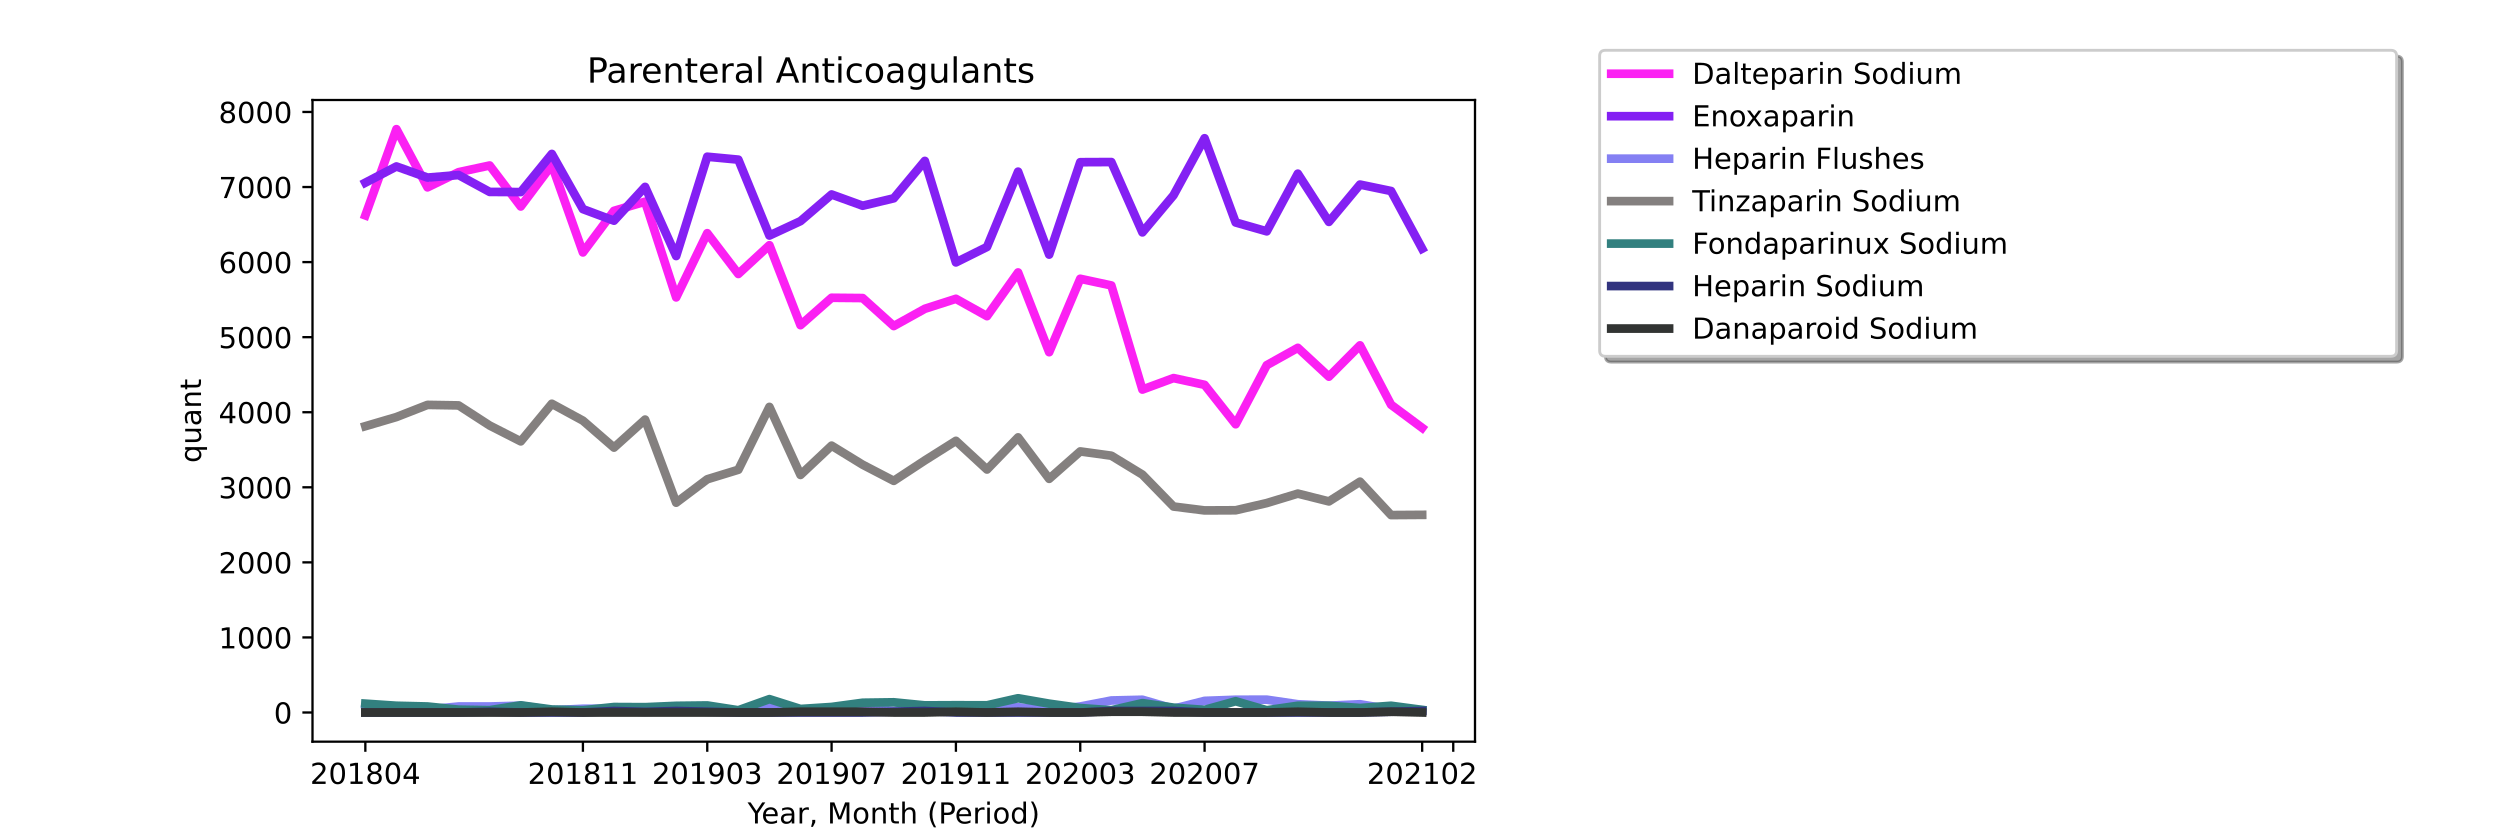 <?xml version="1.0" encoding="utf-8" standalone="no"?>
<!DOCTYPE svg PUBLIC "-//W3C//DTD SVG 1.1//EN"
  "http://www.w3.org/Graphics/SVG/1.1/DTD/svg11.dtd">
<!-- Created with matplotlib (https://matplotlib.org/) -->
<svg height="288pt" version="1.1" viewBox="0 0 864 288" width="864pt" xmlns="http://www.w3.org/2000/svg" xmlns:xlink="http://www.w3.org/1999/xlink">
 <defs>
  <style type="text/css">*{stroke-linecap:butt;stroke-linejoin:round;}</style>
 </defs>
 <g id="figure_1">
  <g id="patch_1">
   <path d="M 0 288 
L 864 288 
L 864 0 
L 0 0 
z
" style="fill:#ffffff;"/>
  </g>
  <g id="axes_1">
   <g id="patch_2">
    <path d="M 108 256.32 
L 509.76 256.32 
L 509.76 34.56 
L 108 34.56 
z
" style="fill:#ffffff;"/>
   </g>
   <g id="matplotlib.axis_1">
    <g id="xtick_1">
     <g id="line2d_1">
      <defs>
       <path d="M 0 0 
L 0 3.5 
" id="m8b6a524934" style="stroke:#000000;stroke-width:0.8;"/>
      </defs>
      <g>
       <use style="stroke:#000000;stroke-width:0.8;" x="126.262" xlink:href="#m8b6a524934" y="256.32"/>
      </g>
     </g>
     <g id="text_1">
      <!-- 201804 -->
      <g transform="translate(107.174 270.918)scale(0.1 -0.1)">
       <defs>
        <path d="M 19.188 8.297 
L 53.609 8.297 
L 53.609 0 
L 7.328 0 
L 7.328 8.297 
Q 12.938 14.109 22.625 23.891 
Q 32.328 33.688 34.812 36.531 
Q 39.547 41.844 41.422 45.531 
Q 43.312 49.219 43.312 52.781 
Q 43.312 58.594 39.234 62.25 
Q 35.156 65.922 28.609 65.922 
Q 23.969 65.922 18.812 64.312 
Q 13.672 62.703 7.812 59.422 
L 7.812 69.391 
Q 13.766 71.781 18.938 73 
Q 24.125 74.219 28.422 74.219 
Q 39.75 74.219 46.484 68.547 
Q 53.219 62.891 53.219 53.422 
Q 53.219 48.922 51.531 44.891 
Q 49.859 40.875 45.406 35.406 
Q 44.188 33.984 37.641 27.219 
Q 31.109 20.453 19.188 8.297 
z
" id="DejaVuSans-50"/>
        <path d="M 31.781 66.406 
Q 24.172 66.406 20.328 58.906 
Q 16.5 51.422 16.5 36.375 
Q 16.5 21.391 20.328 13.891 
Q 24.172 6.391 31.781 6.391 
Q 39.453 6.391 43.281 13.891 
Q 47.125 21.391 47.125 36.375 
Q 47.125 51.422 43.281 58.906 
Q 39.453 66.406 31.781 66.406 
z
M 31.781 74.219 
Q 44.047 74.219 50.516 64.516 
Q 56.984 54.828 56.984 36.375 
Q 56.984 17.969 50.516 8.266 
Q 44.047 -1.422 31.781 -1.422 
Q 19.531 -1.422 13.062 8.266 
Q 6.594 17.969 6.594 36.375 
Q 6.594 54.828 13.062 64.516 
Q 19.531 74.219 31.781 74.219 
z
" id="DejaVuSans-48"/>
        <path d="M 12.406 8.297 
L 28.516 8.297 
L 28.516 63.922 
L 10.984 60.406 
L 10.984 69.391 
L 28.422 72.906 
L 38.281 72.906 
L 38.281 8.297 
L 54.391 8.297 
L 54.391 0 
L 12.406 0 
z
" id="DejaVuSans-49"/>
        <path d="M 31.781 34.625 
Q 24.75 34.625 20.719 30.859 
Q 16.703 27.094 16.703 20.516 
Q 16.703 13.922 20.719 10.156 
Q 24.75 6.391 31.781 6.391 
Q 38.812 6.391 42.859 10.172 
Q 46.922 13.969 46.922 20.516 
Q 46.922 27.094 42.891 30.859 
Q 38.875 34.625 31.781 34.625 
z
M 21.922 38.812 
Q 15.578 40.375 12.031 44.719 
Q 8.5 49.078 8.5 55.328 
Q 8.5 64.062 14.719 69.141 
Q 20.953 74.219 31.781 74.219 
Q 42.672 74.219 48.875 69.141 
Q 55.078 64.062 55.078 55.328 
Q 55.078 49.078 51.531 44.719 
Q 48 40.375 41.703 38.812 
Q 48.828 37.156 52.797 32.312 
Q 56.781 27.484 56.781 20.516 
Q 56.781 9.906 50.312 4.234 
Q 43.844 -1.422 31.781 -1.422 
Q 19.734 -1.422 13.25 4.234 
Q 6.781 9.906 6.781 20.516 
Q 6.781 27.484 10.781 32.312 
Q 14.797 37.156 21.922 38.812 
z
M 18.312 54.391 
Q 18.312 48.734 21.844 45.562 
Q 25.391 42.391 31.781 42.391 
Q 38.141 42.391 41.719 45.562 
Q 45.312 48.734 45.312 54.391 
Q 45.312 60.062 41.719 63.234 
Q 38.141 66.406 31.781 66.406 
Q 25.391 66.406 21.844 63.234 
Q 18.312 60.062 18.312 54.391 
z
" id="DejaVuSans-56"/>
        <path d="M 37.797 64.312 
L 12.891 25.391 
L 37.797 25.391 
z
M 35.203 72.906 
L 47.609 72.906 
L 47.609 25.391 
L 58.016 25.391 
L 58.016 17.188 
L 47.609 17.188 
L 47.609 0 
L 37.797 0 
L 37.797 17.188 
L 4.891 17.188 
L 4.891 26.703 
z
" id="DejaVuSans-52"/>
       </defs>
       <use xlink:href="#DejaVuSans-50"/>
       <use x="63.623" xlink:href="#DejaVuSans-48"/>
       <use x="127.246" xlink:href="#DejaVuSans-49"/>
       <use x="190.869" xlink:href="#DejaVuSans-56"/>
       <use x="254.492" xlink:href="#DejaVuSans-48"/>
       <use x="318.115" xlink:href="#DejaVuSans-52"/>
      </g>
     </g>
    </g>
    <g id="xtick_2">
     <g id="line2d_2">
      <g>
       <use style="stroke:#000000;stroke-width:0.8;" x="201.458" xlink:href="#m8b6a524934" y="256.32"/>
      </g>
     </g>
     <g id="text_2">
      <!-- 201811 -->
      <g transform="translate(182.37 270.918)scale(0.1 -0.1)">
       <use xlink:href="#DejaVuSans-50"/>
       <use x="63.623" xlink:href="#DejaVuSans-48"/>
       <use x="127.246" xlink:href="#DejaVuSans-49"/>
       <use x="190.869" xlink:href="#DejaVuSans-56"/>
       <use x="254.492" xlink:href="#DejaVuSans-49"/>
       <use x="318.115" xlink:href="#DejaVuSans-49"/>
      </g>
     </g>
    </g>
    <g id="xtick_3">
     <g id="line2d_3">
      <g>
       <use style="stroke:#000000;stroke-width:0.8;" x="244.427" xlink:href="#m8b6a524934" y="256.32"/>
      </g>
     </g>
     <g id="text_3">
      <!-- 201903 -->
      <g transform="translate(225.339 270.918)scale(0.1 -0.1)">
       <defs>
        <path d="M 10.984 1.516 
L 10.984 10.5 
Q 14.703 8.734 18.5 7.812 
Q 22.312 6.891 25.984 6.891 
Q 35.75 6.891 40.891 13.453 
Q 46.047 20.016 46.781 33.406 
Q 43.953 29.203 39.594 26.953 
Q 35.25 24.703 29.984 24.703 
Q 19.047 24.703 12.672 31.312 
Q 6.297 37.938 6.297 49.422 
Q 6.297 60.641 12.938 67.422 
Q 19.578 74.219 30.609 74.219 
Q 43.266 74.219 49.922 64.516 
Q 56.594 54.828 56.594 36.375 
Q 56.594 19.141 48.406 8.859 
Q 40.234 -1.422 26.422 -1.422 
Q 22.703 -1.422 18.891 -0.688 
Q 15.094 0.047 10.984 1.516 
z
M 30.609 32.422 
Q 37.25 32.422 41.125 36.953 
Q 45.016 41.5 45.016 49.422 
Q 45.016 57.281 41.125 61.844 
Q 37.25 66.406 30.609 66.406 
Q 23.969 66.406 20.094 61.844 
Q 16.219 57.281 16.219 49.422 
Q 16.219 41.5 20.094 36.953 
Q 23.969 32.422 30.609 32.422 
z
" id="DejaVuSans-57"/>
        <path d="M 40.578 39.312 
Q 47.656 37.797 51.625 33 
Q 55.609 28.219 55.609 21.188 
Q 55.609 10.406 48.188 4.484 
Q 40.766 -1.422 27.094 -1.422 
Q 22.516 -1.422 17.656 -0.516 
Q 12.797 0.391 7.625 2.203 
L 7.625 11.719 
Q 11.719 9.328 16.594 8.109 
Q 21.484 6.891 26.812 6.891 
Q 36.078 6.891 40.938 10.547 
Q 45.797 14.203 45.797 21.188 
Q 45.797 27.641 41.281 31.266 
Q 36.766 34.906 28.719 34.906 
L 20.219 34.906 
L 20.219 43.016 
L 29.109 43.016 
Q 36.375 43.016 40.234 45.922 
Q 44.094 48.828 44.094 54.297 
Q 44.094 59.906 40.109 62.906 
Q 36.141 65.922 28.719 65.922 
Q 24.656 65.922 20.016 65.031 
Q 15.375 64.156 9.812 62.312 
L 9.812 71.094 
Q 15.438 72.656 20.344 73.438 
Q 25.25 74.219 29.594 74.219 
Q 40.828 74.219 47.359 69.109 
Q 53.906 64.016 53.906 55.328 
Q 53.906 49.266 50.438 45.094 
Q 46.969 40.922 40.578 39.312 
z
" id="DejaVuSans-51"/>
       </defs>
       <use xlink:href="#DejaVuSans-50"/>
       <use x="63.623" xlink:href="#DejaVuSans-48"/>
       <use x="127.246" xlink:href="#DejaVuSans-49"/>
       <use x="190.869" xlink:href="#DejaVuSans-57"/>
       <use x="254.492" xlink:href="#DejaVuSans-48"/>
       <use x="318.115" xlink:href="#DejaVuSans-51"/>
      </g>
     </g>
    </g>
    <g id="xtick_4">
     <g id="line2d_4">
      <g>
       <use style="stroke:#000000;stroke-width:0.8;" x="287.396" xlink:href="#m8b6a524934" y="256.32"/>
      </g>
     </g>
     <g id="text_4">
      <!-- 201907 -->
      <g transform="translate(268.308 270.918)scale(0.1 -0.1)">
       <defs>
        <path d="M 8.203 72.906 
L 55.078 72.906 
L 55.078 68.703 
L 28.609 0 
L 18.312 0 
L 43.219 64.594 
L 8.203 64.594 
z
" id="DejaVuSans-55"/>
       </defs>
       <use xlink:href="#DejaVuSans-50"/>
       <use x="63.623" xlink:href="#DejaVuSans-48"/>
       <use x="127.246" xlink:href="#DejaVuSans-49"/>
       <use x="190.869" xlink:href="#DejaVuSans-57"/>
       <use x="254.492" xlink:href="#DejaVuSans-48"/>
       <use x="318.115" xlink:href="#DejaVuSans-55"/>
      </g>
     </g>
    </g>
    <g id="xtick_5">
     <g id="line2d_5">
      <g>
       <use style="stroke:#000000;stroke-width:0.8;" x="330.364" xlink:href="#m8b6a524934" y="256.32"/>
      </g>
     </g>
     <g id="text_5">
      <!-- 201911 -->
      <g transform="translate(311.277 270.918)scale(0.1 -0.1)">
       <use xlink:href="#DejaVuSans-50"/>
       <use x="63.623" xlink:href="#DejaVuSans-48"/>
       <use x="127.246" xlink:href="#DejaVuSans-49"/>
       <use x="190.869" xlink:href="#DejaVuSans-57"/>
       <use x="254.492" xlink:href="#DejaVuSans-49"/>
       <use x="318.115" xlink:href="#DejaVuSans-49"/>
      </g>
     </g>
    </g>
    <g id="xtick_6">
     <g id="line2d_6">
      <g>
       <use style="stroke:#000000;stroke-width:0.8;" x="373.333" xlink:href="#m8b6a524934" y="256.32"/>
      </g>
     </g>
     <g id="text_6">
      <!-- 202003 -->
      <g transform="translate(354.246 270.918)scale(0.1 -0.1)">
       <use xlink:href="#DejaVuSans-50"/>
       <use x="63.623" xlink:href="#DejaVuSans-48"/>
       <use x="127.246" xlink:href="#DejaVuSans-50"/>
       <use x="190.869" xlink:href="#DejaVuSans-48"/>
       <use x="254.492" xlink:href="#DejaVuSans-48"/>
       <use x="318.115" xlink:href="#DejaVuSans-51"/>
      </g>
     </g>
    </g>
    <g id="xtick_7">
     <g id="line2d_7">
      <g>
       <use style="stroke:#000000;stroke-width:0.8;" x="416.302" xlink:href="#m8b6a524934" y="256.32"/>
      </g>
     </g>
     <g id="text_7">
      <!-- 202007 -->
      <g transform="translate(397.215 270.918)scale(0.1 -0.1)">
       <use xlink:href="#DejaVuSans-50"/>
       <use x="63.623" xlink:href="#DejaVuSans-48"/>
       <use x="127.246" xlink:href="#DejaVuSans-50"/>
       <use x="190.869" xlink:href="#DejaVuSans-48"/>
       <use x="254.492" xlink:href="#DejaVuSans-48"/>
       <use x="318.115" xlink:href="#DejaVuSans-55"/>
      </g>
     </g>
    </g>
    <g id="xtick_8">
     <g id="line2d_8">
      <g>
       <use style="stroke:#000000;stroke-width:0.8;" x="491.498" xlink:href="#m8b6a524934" y="256.32"/>
      </g>
     </g>
     <g id="text_8">
      <!-- 202102 -->
      <g transform="translate(472.411 270.918)scale(0.1 -0.1)">
       <use xlink:href="#DejaVuSans-50"/>
       <use x="63.623" xlink:href="#DejaVuSans-48"/>
       <use x="127.246" xlink:href="#DejaVuSans-50"/>
       <use x="190.869" xlink:href="#DejaVuSans-49"/>
       <use x="254.492" xlink:href="#DejaVuSans-48"/>
       <use x="318.115" xlink:href="#DejaVuSans-50"/>
      </g>
     </g>
    </g>
    <g id="xtick_9">
     <g id="line2d_9">
      <g>
       <use style="stroke:#000000;stroke-width:0.8;" x="502.24" xlink:href="#m8b6a524934" y="256.32"/>
      </g>
     </g>
    </g>
    <g id="text_9">
     <!-- Year, Month (Period) -->
     <g transform="translate(258.364 284.597)scale(0.1 -0.1)">
      <defs>
       <path d="M -0.203 72.906 
L 10.406 72.906 
L 30.609 42.922 
L 50.688 72.906 
L 61.281 72.906 
L 35.5 34.719 
L 35.5 0 
L 25.594 0 
L 25.594 34.719 
z
" id="DejaVuSans-89"/>
       <path d="M 56.203 29.594 
L 56.203 25.203 
L 14.891 25.203 
Q 15.484 15.922 20.484 11.062 
Q 25.484 6.203 34.422 6.203 
Q 39.594 6.203 44.453 7.469 
Q 49.312 8.734 54.109 11.281 
L 54.109 2.781 
Q 49.266 0.734 44.188 -0.344 
Q 39.109 -1.422 33.891 -1.422 
Q 20.797 -1.422 13.156 6.188 
Q 5.516 13.812 5.516 26.812 
Q 5.516 40.234 12.766 48.109 
Q 20.016 56 32.328 56 
Q 43.359 56 49.781 48.891 
Q 56.203 41.797 56.203 29.594 
z
M 47.219 32.234 
Q 47.125 39.594 43.094 43.984 
Q 39.062 48.391 32.422 48.391 
Q 24.906 48.391 20.391 44.141 
Q 15.875 39.891 15.188 32.172 
z
" id="DejaVuSans-101"/>
       <path d="M 34.281 27.484 
Q 23.391 27.484 19.188 25 
Q 14.984 22.516 14.984 16.5 
Q 14.984 11.719 18.141 8.906 
Q 21.297 6.109 26.703 6.109 
Q 34.188 6.109 38.703 11.406 
Q 43.219 16.703 43.219 25.484 
L 43.219 27.484 
z
M 52.203 31.203 
L 52.203 0 
L 43.219 0 
L 43.219 8.297 
Q 40.141 3.328 35.547 0.953 
Q 30.953 -1.422 24.312 -1.422 
Q 15.922 -1.422 10.953 3.297 
Q 6 8.016 6 15.922 
Q 6 25.141 12.172 29.828 
Q 18.359 34.516 30.609 34.516 
L 43.219 34.516 
L 43.219 35.406 
Q 43.219 41.609 39.141 45 
Q 35.062 48.391 27.688 48.391 
Q 23 48.391 18.547 47.266 
Q 14.109 46.141 10.016 43.891 
L 10.016 52.203 
Q 14.938 54.109 19.578 55.047 
Q 24.219 56 28.609 56 
Q 40.484 56 46.344 49.844 
Q 52.203 43.703 52.203 31.203 
z
" id="DejaVuSans-97"/>
       <path d="M 41.109 46.297 
Q 39.594 47.172 37.812 47.578 
Q 36.031 48 33.891 48 
Q 26.266 48 22.188 43.047 
Q 18.109 38.094 18.109 28.812 
L 18.109 0 
L 9.078 0 
L 9.078 54.688 
L 18.109 54.688 
L 18.109 46.188 
Q 20.953 51.172 25.484 53.578 
Q 30.031 56 36.531 56 
Q 37.453 56 38.578 55.875 
Q 39.703 55.766 41.062 55.516 
z
" id="DejaVuSans-114"/>
       <path d="M 11.719 12.406 
L 22.016 12.406 
L 22.016 4 
L 14.016 -11.625 
L 7.719 -11.625 
L 11.719 4 
z
" id="DejaVuSans-44"/>
       <path id="DejaVuSans-32"/>
       <path d="M 9.812 72.906 
L 24.516 72.906 
L 43.109 23.297 
L 61.812 72.906 
L 76.516 72.906 
L 76.516 0 
L 66.891 0 
L 66.891 64.016 
L 48.094 14.016 
L 38.188 14.016 
L 19.391 64.016 
L 19.391 0 
L 9.812 0 
z
" id="DejaVuSans-77"/>
       <path d="M 30.609 48.391 
Q 23.391 48.391 19.188 42.75 
Q 14.984 37.109 14.984 27.297 
Q 14.984 17.484 19.156 11.844 
Q 23.344 6.203 30.609 6.203 
Q 37.797 6.203 41.984 11.859 
Q 46.188 17.531 46.188 27.297 
Q 46.188 37.016 41.984 42.703 
Q 37.797 48.391 30.609 48.391 
z
M 30.609 56 
Q 42.328 56 49.016 48.375 
Q 55.719 40.766 55.719 27.297 
Q 55.719 13.875 49.016 6.219 
Q 42.328 -1.422 30.609 -1.422 
Q 18.844 -1.422 12.172 6.219 
Q 5.516 13.875 5.516 27.297 
Q 5.516 40.766 12.172 48.375 
Q 18.844 56 30.609 56 
z
" id="DejaVuSans-111"/>
       <path d="M 54.891 33.016 
L 54.891 0 
L 45.906 0 
L 45.906 32.719 
Q 45.906 40.484 42.875 44.328 
Q 39.844 48.188 33.797 48.188 
Q 26.516 48.188 22.312 43.547 
Q 18.109 38.922 18.109 30.906 
L 18.109 0 
L 9.078 0 
L 9.078 54.688 
L 18.109 54.688 
L 18.109 46.188 
Q 21.344 51.125 25.703 53.562 
Q 30.078 56 35.797 56 
Q 45.219 56 50.047 50.172 
Q 54.891 44.344 54.891 33.016 
z
" id="DejaVuSans-110"/>
       <path d="M 18.312 70.219 
L 18.312 54.688 
L 36.812 54.688 
L 36.812 47.703 
L 18.312 47.703 
L 18.312 18.016 
Q 18.312 11.328 20.141 9.422 
Q 21.969 7.516 27.594 7.516 
L 36.812 7.516 
L 36.812 0 
L 27.594 0 
Q 17.188 0 13.234 3.875 
Q 9.281 7.766 9.281 18.016 
L 9.281 47.703 
L 2.688 47.703 
L 2.688 54.688 
L 9.281 54.688 
L 9.281 70.219 
z
" id="DejaVuSans-116"/>
       <path d="M 54.891 33.016 
L 54.891 0 
L 45.906 0 
L 45.906 32.719 
Q 45.906 40.484 42.875 44.328 
Q 39.844 48.188 33.797 48.188 
Q 26.516 48.188 22.312 43.547 
Q 18.109 38.922 18.109 30.906 
L 18.109 0 
L 9.078 0 
L 9.078 75.984 
L 18.109 75.984 
L 18.109 46.188 
Q 21.344 51.125 25.703 53.562 
Q 30.078 56 35.797 56 
Q 45.219 56 50.047 50.172 
Q 54.891 44.344 54.891 33.016 
z
" id="DejaVuSans-104"/>
       <path d="M 31 75.875 
Q 24.469 64.656 21.281 53.656 
Q 18.109 42.672 18.109 31.391 
Q 18.109 20.125 21.312 9.062 
Q 24.516 -2 31 -13.188 
L 23.188 -13.188 
Q 15.875 -1.703 12.234 9.375 
Q 8.594 20.453 8.594 31.391 
Q 8.594 42.281 12.203 53.312 
Q 15.828 64.359 23.188 75.875 
z
" id="DejaVuSans-40"/>
       <path d="M 19.672 64.797 
L 19.672 37.406 
L 32.078 37.406 
Q 38.969 37.406 42.719 40.969 
Q 46.484 44.531 46.484 51.125 
Q 46.484 57.672 42.719 61.234 
Q 38.969 64.797 32.078 64.797 
z
M 9.812 72.906 
L 32.078 72.906 
Q 44.344 72.906 50.609 67.359 
Q 56.891 61.812 56.891 51.125 
Q 56.891 40.328 50.609 34.812 
Q 44.344 29.297 32.078 29.297 
L 19.672 29.297 
L 19.672 0 
L 9.812 0 
z
" id="DejaVuSans-80"/>
       <path d="M 9.422 54.688 
L 18.406 54.688 
L 18.406 0 
L 9.422 0 
z
M 9.422 75.984 
L 18.406 75.984 
L 18.406 64.594 
L 9.422 64.594 
z
" id="DejaVuSans-105"/>
       <path d="M 45.406 46.391 
L 45.406 75.984 
L 54.391 75.984 
L 54.391 0 
L 45.406 0 
L 45.406 8.203 
Q 42.578 3.328 38.25 0.953 
Q 33.938 -1.422 27.875 -1.422 
Q 17.969 -1.422 11.734 6.484 
Q 5.516 14.406 5.516 27.297 
Q 5.516 40.188 11.734 48.094 
Q 17.969 56 27.875 56 
Q 33.938 56 38.25 53.625 
Q 42.578 51.266 45.406 46.391 
z
M 14.797 27.297 
Q 14.797 17.391 18.875 11.75 
Q 22.953 6.109 30.078 6.109 
Q 37.203 6.109 41.297 11.75 
Q 45.406 17.391 45.406 27.297 
Q 45.406 37.203 41.297 42.844 
Q 37.203 48.484 30.078 48.484 
Q 22.953 48.484 18.875 42.844 
Q 14.797 37.203 14.797 27.297 
z
" id="DejaVuSans-100"/>
       <path d="M 8.016 75.875 
L 15.828 75.875 
Q 23.141 64.359 26.781 53.312 
Q 30.422 42.281 30.422 31.391 
Q 30.422 20.453 26.781 9.375 
Q 23.141 -1.703 15.828 -13.188 
L 8.016 -13.188 
Q 14.5 -2 17.703 9.062 
Q 20.906 20.125 20.906 31.391 
Q 20.906 42.672 17.703 53.656 
Q 14.5 64.656 8.016 75.875 
z
" id="DejaVuSans-41"/>
      </defs>
      <use xlink:href="#DejaVuSans-89"/>
      <use x="47.834" xlink:href="#DejaVuSans-101"/>
      <use x="109.357" xlink:href="#DejaVuSans-97"/>
      <use x="170.637" xlink:href="#DejaVuSans-114"/>
      <use x="211.75" xlink:href="#DejaVuSans-44"/>
      <use x="243.537" xlink:href="#DejaVuSans-32"/>
      <use x="275.324" xlink:href="#DejaVuSans-77"/>
      <use x="361.604" xlink:href="#DejaVuSans-111"/>
      <use x="422.785" xlink:href="#DejaVuSans-110"/>
      <use x="486.164" xlink:href="#DejaVuSans-116"/>
      <use x="525.373" xlink:href="#DejaVuSans-104"/>
      <use x="588.752" xlink:href="#DejaVuSans-32"/>
      <use x="620.539" xlink:href="#DejaVuSans-40"/>
      <use x="659.553" xlink:href="#DejaVuSans-80"/>
      <use x="716.23" xlink:href="#DejaVuSans-101"/>
      <use x="777.754" xlink:href="#DejaVuSans-114"/>
      <use x="818.867" xlink:href="#DejaVuSans-105"/>
      <use x="846.65" xlink:href="#DejaVuSans-111"/>
      <use x="907.832" xlink:href="#DejaVuSans-100"/>
      <use x="971.309" xlink:href="#DejaVuSans-41"/>
     </g>
    </g>
   </g>
   <g id="matplotlib.axis_2">
    <g id="ytick_1">
     <g id="line2d_10">
      <defs>
       <path d="M 0 0 
L -3.5 0 
" id="m75b772e98a" style="stroke:#000000;stroke-width:0.8;"/>
      </defs>
      <g>
       <use style="stroke:#000000;stroke-width:0.8;" x="108" xlink:href="#m75b772e98a" y="246.24"/>
      </g>
     </g>
     <g id="text_10">
      <!-- 0 -->
      <g transform="translate(94.638 250.039)scale(0.1 -0.1)">
       <use xlink:href="#DejaVuSans-48"/>
      </g>
     </g>
    </g>
    <g id="ytick_2">
     <g id="line2d_11">
      <g>
       <use style="stroke:#000000;stroke-width:0.8;" x="108" xlink:href="#m75b772e98a" y="220.297"/>
      </g>
     </g>
     <g id="text_11">
      <!-- 1000 -->
      <g transform="translate(75.55 224.097)scale(0.1 -0.1)">
       <use xlink:href="#DejaVuSans-49"/>
       <use x="63.623" xlink:href="#DejaVuSans-48"/>
       <use x="127.246" xlink:href="#DejaVuSans-48"/>
       <use x="190.869" xlink:href="#DejaVuSans-48"/>
      </g>
     </g>
    </g>
    <g id="ytick_3">
     <g id="line2d_12">
      <g>
       <use style="stroke:#000000;stroke-width:0.8;" x="108" xlink:href="#m75b772e98a" y="194.355"/>
      </g>
     </g>
     <g id="text_12">
      <!-- 2000 -->
      <g transform="translate(75.55 198.154)scale(0.1 -0.1)">
       <use xlink:href="#DejaVuSans-50"/>
       <use x="63.623" xlink:href="#DejaVuSans-48"/>
       <use x="127.246" xlink:href="#DejaVuSans-48"/>
       <use x="190.869" xlink:href="#DejaVuSans-48"/>
      </g>
     </g>
    </g>
    <g id="ytick_4">
     <g id="line2d_13">
      <g>
       <use style="stroke:#000000;stroke-width:0.8;" x="108" xlink:href="#m75b772e98a" y="168.412"/>
      </g>
     </g>
     <g id="text_13">
      <!-- 3000 -->
      <g transform="translate(75.55 172.211)scale(0.1 -0.1)">
       <use xlink:href="#DejaVuSans-51"/>
       <use x="63.623" xlink:href="#DejaVuSans-48"/>
       <use x="127.246" xlink:href="#DejaVuSans-48"/>
       <use x="190.869" xlink:href="#DejaVuSans-48"/>
      </g>
     </g>
    </g>
    <g id="ytick_5">
     <g id="line2d_14">
      <g>
       <use style="stroke:#000000;stroke-width:0.8;" x="108" xlink:href="#m75b772e98a" y="142.47"/>
      </g>
     </g>
     <g id="text_14">
      <!-- 4000 -->
      <g transform="translate(75.55 146.269)scale(0.1 -0.1)">
       <use xlink:href="#DejaVuSans-52"/>
       <use x="63.623" xlink:href="#DejaVuSans-48"/>
       <use x="127.246" xlink:href="#DejaVuSans-48"/>
       <use x="190.869" xlink:href="#DejaVuSans-48"/>
      </g>
     </g>
    </g>
    <g id="ytick_6">
     <g id="line2d_15">
      <g>
       <use style="stroke:#000000;stroke-width:0.8;" x="108" xlink:href="#m75b772e98a" y="116.527"/>
      </g>
     </g>
     <g id="text_15">
      <!-- 5000 -->
      <g transform="translate(75.55 120.326)scale(0.1 -0.1)">
       <defs>
        <path d="M 10.797 72.906 
L 49.516 72.906 
L 49.516 64.594 
L 19.828 64.594 
L 19.828 46.734 
Q 21.969 47.469 24.109 47.828 
Q 26.266 48.188 28.422 48.188 
Q 40.625 48.188 47.75 41.5 
Q 54.891 34.812 54.891 23.391 
Q 54.891 11.625 47.562 5.094 
Q 40.234 -1.422 26.906 -1.422 
Q 22.312 -1.422 17.547 -0.641 
Q 12.797 0.141 7.719 1.703 
L 7.719 11.625 
Q 12.109 9.234 16.797 8.062 
Q 21.484 6.891 26.703 6.891 
Q 35.156 6.891 40.078 11.328 
Q 45.016 15.766 45.016 23.391 
Q 45.016 31 40.078 35.438 
Q 35.156 39.891 26.703 39.891 
Q 22.75 39.891 18.812 39.016 
Q 14.891 38.141 10.797 36.281 
z
" id="DejaVuSans-53"/>
       </defs>
       <use xlink:href="#DejaVuSans-53"/>
       <use x="63.623" xlink:href="#DejaVuSans-48"/>
       <use x="127.246" xlink:href="#DejaVuSans-48"/>
       <use x="190.869" xlink:href="#DejaVuSans-48"/>
      </g>
     </g>
    </g>
    <g id="ytick_7">
     <g id="line2d_16">
      <g>
       <use style="stroke:#000000;stroke-width:0.8;" x="108" xlink:href="#m75b772e98a" y="90.584"/>
      </g>
     </g>
     <g id="text_16">
      <!-- 6000 -->
      <g transform="translate(75.55 94.384)scale(0.1 -0.1)">
       <defs>
        <path d="M 33.016 40.375 
Q 26.375 40.375 22.484 35.828 
Q 18.609 31.297 18.609 23.391 
Q 18.609 15.531 22.484 10.953 
Q 26.375 6.391 33.016 6.391 
Q 39.656 6.391 43.531 10.953 
Q 47.406 15.531 47.406 23.391 
Q 47.406 31.297 43.531 35.828 
Q 39.656 40.375 33.016 40.375 
z
M 52.594 71.297 
L 52.594 62.312 
Q 48.875 64.062 45.094 64.984 
Q 41.312 65.922 37.594 65.922 
Q 27.828 65.922 22.672 59.328 
Q 17.531 52.734 16.797 39.406 
Q 19.672 43.656 24.016 45.922 
Q 28.375 48.188 33.594 48.188 
Q 44.578 48.188 50.953 41.516 
Q 57.328 34.859 57.328 23.391 
Q 57.328 12.156 50.688 5.359 
Q 44.047 -1.422 33.016 -1.422 
Q 20.359 -1.422 13.672 8.266 
Q 6.984 17.969 6.984 36.375 
Q 6.984 53.656 15.188 63.938 
Q 23.391 74.219 37.203 74.219 
Q 40.922 74.219 44.703 73.484 
Q 48.484 72.75 52.594 71.297 
z
" id="DejaVuSans-54"/>
       </defs>
       <use xlink:href="#DejaVuSans-54"/>
       <use x="63.623" xlink:href="#DejaVuSans-48"/>
       <use x="127.246" xlink:href="#DejaVuSans-48"/>
       <use x="190.869" xlink:href="#DejaVuSans-48"/>
      </g>
     </g>
    </g>
    <g id="ytick_8">
     <g id="line2d_17">
      <g>
       <use style="stroke:#000000;stroke-width:0.8;" x="108" xlink:href="#m75b772e98a" y="64.642"/>
      </g>
     </g>
     <g id="text_17">
      <!-- 7000 -->
      <g transform="translate(75.55 68.441)scale(0.1 -0.1)">
       <use xlink:href="#DejaVuSans-55"/>
       <use x="63.623" xlink:href="#DejaVuSans-48"/>
       <use x="127.246" xlink:href="#DejaVuSans-48"/>
       <use x="190.869" xlink:href="#DejaVuSans-48"/>
      </g>
     </g>
    </g>
    <g id="ytick_9">
     <g id="line2d_18">
      <g>
       <use style="stroke:#000000;stroke-width:0.8;" x="108" xlink:href="#m75b772e98a" y="38.699"/>
      </g>
     </g>
     <g id="text_18">
      <!-- 8000 -->
      <g transform="translate(75.55 42.498)scale(0.1 -0.1)">
       <use xlink:href="#DejaVuSans-56"/>
       <use x="63.623" xlink:href="#DejaVuSans-48"/>
       <use x="127.246" xlink:href="#DejaVuSans-48"/>
       <use x="190.869" xlink:href="#DejaVuSans-48"/>
      </g>
     </g>
    </g>
    <g id="text_19">
     <!-- quant -->
     <g transform="translate(69.47 159.976)rotate(-90)scale(0.1 -0.1)">
      <defs>
       <path d="M 14.797 27.297 
Q 14.797 17.391 18.875 11.75 
Q 22.953 6.109 30.078 6.109 
Q 37.203 6.109 41.297 11.75 
Q 45.406 17.391 45.406 27.297 
Q 45.406 37.203 41.297 42.844 
Q 37.203 48.484 30.078 48.484 
Q 22.953 48.484 18.875 42.844 
Q 14.797 37.203 14.797 27.297 
z
M 45.406 8.203 
Q 42.578 3.328 38.25 0.953 
Q 33.938 -1.422 27.875 -1.422 
Q 17.969 -1.422 11.734 6.484 
Q 5.516 14.406 5.516 27.297 
Q 5.516 40.188 11.734 48.094 
Q 17.969 56 27.875 56 
Q 33.938 56 38.25 53.625 
Q 42.578 51.266 45.406 46.391 
L 45.406 54.688 
L 54.391 54.688 
L 54.391 -20.797 
L 45.406 -20.797 
z
" id="DejaVuSans-113"/>
       <path d="M 8.5 21.578 
L 8.5 54.688 
L 17.484 54.688 
L 17.484 21.922 
Q 17.484 14.156 20.5 10.266 
Q 23.531 6.391 29.594 6.391 
Q 36.859 6.391 41.078 11.031 
Q 45.312 15.672 45.312 23.688 
L 45.312 54.688 
L 54.297 54.688 
L 54.297 0 
L 45.312 0 
L 45.312 8.406 
Q 42.047 3.422 37.719 1 
Q 33.406 -1.422 27.688 -1.422 
Q 18.266 -1.422 13.375 4.438 
Q 8.5 10.297 8.5 21.578 
z
M 31.109 56 
z
" id="DejaVuSans-117"/>
      </defs>
      <use xlink:href="#DejaVuSans-113"/>
      <use x="63.477" xlink:href="#DejaVuSans-117"/>
      <use x="126.855" xlink:href="#DejaVuSans-97"/>
      <use x="188.135" xlink:href="#DejaVuSans-110"/>
      <use x="251.514" xlink:href="#DejaVuSans-116"/>
     </g>
    </g>
   </g>
   <g id="line2d_19">
    <path clip-path="url(#p276fc13757)" d="M 126.262 74.448 
L 137.004 44.64 
L 147.746 64.746 
L 158.489 59.505 
L 169.231 57.196 
L 179.973 71.361 
L 190.715 57.015 
L 201.458 87.238 
L 212.2 72.866 
L 222.942 69.701 
L 233.684 102.777 
L 244.427 80.596 
L 255.169 94.683 
L 265.911 84.747 
L 276.653 112.376 
L 287.396 102.907 
L 298.138 103.011 
L 308.88 112.687 
L 319.622 106.721 
L 330.364 103.27 
L 341.107 109.263 
L 351.849 94.164 
L 362.591 121.715 
L 373.333 96.344 
L 384.076 98.653 
L 394.818 134.635 
L 405.56 130.666 
L 416.302 133.001 
L 427.045 146.62 
L 437.787 126.204 
L 448.529 120.211 
L 459.271 130.173 
L 470.014 119.355 
L 480.756 139.875 
L 491.498 147.866 
" style="fill:none;stroke:#fb20f3;stroke-linecap:square;stroke-width:3;"/>
   </g>
   <g id="line2d_20">
    <path clip-path="url(#p276fc13757)" d="M 126.262 63.137 
L 137.004 57.533 
L 147.746 61.373 
L 158.489 60.491 
L 169.231 66.328 
L 179.973 66.38 
L 190.715 53.201 
L 201.458 72.269 
L 212.2 76.264 
L 222.942 64.59 
L 233.684 88.483 
L 244.427 54.161 
L 255.169 55.173 
L 265.911 81.401 
L 276.653 76.42 
L 287.396 67.21 
L 298.138 71.101 
L 308.88 68.533 
L 319.622 55.614 
L 330.364 90.688 
L 341.107 85.344 
L 351.849 59.324 
L 362.591 87.99 
L 373.333 56.055 
L 384.076 56.003 
L 394.818 80.311 
L 405.56 67.495 
L 416.302 47.779 
L 427.045 76.887 
L 437.787 79.948 
L 448.529 60.024 
L 459.271 76.679 
L 470.014 63.786 
L 480.756 66.017 
L 491.498 85.941 
" style="fill:none;stroke:#8420f3;stroke-linecap:square;stroke-width:3;"/>
   </g>
   <g id="line2d_21">
    <path clip-path="url(#p276fc13757)" d="M 126.262 245.202 
L 137.004 244.424 
L 147.746 245.202 
L 158.489 244.165 
L 169.231 244.165 
L 179.973 243.879 
L 190.715 245.462 
L 201.458 244.943 
L 212.2 244.943 
L 222.942 245.721 
L 233.684 244.943 
L 244.427 245.721 
L 255.169 245.721 
L 265.911 244.165 
L 276.653 245.721 
L 287.396 245.202 
L 298.138 244.424 
L 308.88 245.721 
L 319.622 244.165 
L 330.364 244.683 
L 341.107 243.905 
L 351.849 244.424 
L 362.591 245.462 
L 373.333 244.165 
L 384.076 242.089 
L 394.818 241.83 
L 405.56 244.943 
L 416.302 242.219 
L 427.045 241.83 
L 437.787 241.804 
L 448.529 243.386 
L 459.271 243.879 
L 470.014 243.386 
L 480.756 245.202 
L 491.498 245.462 
" style="fill:none;stroke:#8480f3;stroke-linecap:square;stroke-width:3;"/>
   </g>
   <g id="line2d_22">
    <path clip-path="url(#p276fc13757)" d="M 126.262 147.295 
L 137.004 144.13 
L 147.746 139.927 
L 158.489 140.109 
L 169.231 147.061 
L 179.973 152.535 
L 190.715 139.538 
L 201.458 145.375 
L 212.2 154.689 
L 222.942 145.012 
L 233.684 173.73 
L 244.427 165.636 
L 255.169 162.342 
L 265.911 140.628 
L 276.653 164.132 
L 287.396 154.014 
L 298.138 160.603 
L 308.88 166.181 
L 319.622 159.125 
L 330.364 152.354 
L 341.107 162.264 
L 351.849 151.16 
L 362.591 165.481 
L 373.333 156.012 
L 384.076 157.49 
L 394.818 164.028 
L 405.56 175.053 
L 416.302 176.403 
L 427.045 176.351 
L 437.787 173.86 
L 448.529 170.591 
L 459.271 173.289 
L 470.014 166.466 
L 480.756 178.011 
L 491.498 177.933 
" style="fill:none;stroke:#84807f;stroke-linecap:square;stroke-width:3;"/>
   </g>
   <g id="line2d_23">
    <path clip-path="url(#p276fc13757)" d="M 126.262 243.179 
L 137.004 243.905 
L 147.746 244.165 
L 158.489 245.254 
L 169.231 245.436 
L 179.973 243.75 
L 190.715 245.202 
L 201.458 245.462 
L 212.2 244.346 
L 222.942 244.398 
L 233.684 243.931 
L 244.427 243.801 
L 255.169 245.462 
L 265.911 241.622 
L 276.653 245.021 
L 287.396 244.32 
L 298.138 242.867 
L 308.88 242.712 
L 319.622 243.775 
L 330.364 243.724 
L 341.107 243.75 
L 351.849 241.311 
L 362.591 243.179 
L 373.333 244.683 
L 384.076 245.462 
L 394.818 242.997 
L 405.56 244.554 
L 416.302 245.332 
L 427.045 242.349 
L 437.787 245.462 
L 448.529 243.905 
L 459.271 243.905 
L 470.014 244.683 
L 480.756 243.905 
L 491.498 245.332 
" style="fill:none;stroke:#32807f;stroke-linecap:square;stroke-width:3;"/>
   </g>
   <g id="line2d_24">
    <path clip-path="url(#p276fc13757)" d="M 126.262 246.24 
L 137.004 246.24 
L 147.746 246.24 
L 158.489 246.24 
L 169.231 245.981 
L 179.973 246.24 
L 190.715 246.24 
L 201.458 246.24 
L 212.2 245.721 
L 222.942 246.032 
L 233.684 245.721 
L 244.427 245.981 
L 255.169 246.24 
L 265.911 246.24 
L 276.653 246.24 
L 287.396 246.24 
L 298.138 246.24 
L 308.88 245.981 
L 319.622 245.721 
L 330.364 246.24 
L 341.107 246.24 
L 351.849 246.24 
L 362.591 246.24 
L 373.333 246.24 
L 384.076 245.721 
L 394.818 245.721 
L 405.56 245.721 
L 416.302 246.24 
L 427.045 246.24 
L 437.787 246.24 
L 448.529 246.24 
L 459.271 246.24 
L 470.014 246.24 
L 480.756 245.981 
L 491.498 245.721 
" style="fill:none;stroke:#32347f;stroke-linecap:square;stroke-width:3;"/>
   </g>
   <g id="line2d_25">
    <path clip-path="url(#p276fc13757)" d="M 126.262 246.24 
L 137.004 246.24 
L 147.746 246.24 
L 158.489 246.24 
L 169.231 246.24 
L 179.973 246.24 
L 190.715 245.981 
L 201.458 246.24 
L 212.2 246.24 
L 222.942 246.24 
L 233.684 246.24 
L 244.427 246.24 
L 255.169 246.24 
L 265.911 246.24 
L 276.653 245.981 
L 287.396 245.981 
L 298.138 245.981 
L 308.88 246.24 
L 319.622 246.24 
L 330.364 245.981 
L 341.107 246.24 
L 351.849 245.981 
L 362.591 246.24 
L 373.333 246.24 
L 384.076 245.981 
L 394.818 245.981 
L 405.56 246.24 
L 416.302 246.24 
L 427.045 246.24 
L 437.787 246.24 
L 448.529 245.981 
L 459.271 246.24 
L 470.014 246.24 
L 480.756 245.981 
L 491.498 246.24 
" style="fill:none;stroke:#323433;stroke-linecap:square;stroke-width:3;"/>
   </g>
   <g id="patch_3">
    <path d="M 108 256.32 
L 108 34.56 
" style="fill:none;stroke:#000000;stroke-linecap:square;stroke-linejoin:miter;stroke-width:0.8;"/>
   </g>
   <g id="patch_4">
    <path d="M 509.76 256.32 
L 509.76 34.56 
" style="fill:none;stroke:#000000;stroke-linecap:square;stroke-linejoin:miter;stroke-width:0.8;"/>
   </g>
   <g id="patch_5">
    <path d="M 108 256.32 
L 509.76 256.32 
" style="fill:none;stroke:#000000;stroke-linecap:square;stroke-linejoin:miter;stroke-width:0.8;"/>
   </g>
   <g id="patch_6">
    <path d="M 108 34.56 
L 509.76 34.56 
" style="fill:none;stroke:#000000;stroke-linecap:square;stroke-linejoin:miter;stroke-width:0.8;"/>
   </g>
   <g id="text_20">
    <!-- Parenteral Anticoagulants                -->
    <g transform="translate(202.856 28.56)scale(0.12 -0.12)">
     <defs>
      <path d="M 9.422 75.984 
L 18.406 75.984 
L 18.406 0 
L 9.422 0 
z
" id="DejaVuSans-108"/>
      <path d="M 34.188 63.188 
L 20.797 26.906 
L 47.609 26.906 
z
M 28.609 72.906 
L 39.797 72.906 
L 67.578 0 
L 57.328 0 
L 50.688 18.703 
L 17.828 18.703 
L 11.188 0 
L 0.781 0 
z
" id="DejaVuSans-65"/>
      <path d="M 48.781 52.594 
L 48.781 44.188 
Q 44.969 46.297 41.141 47.344 
Q 37.312 48.391 33.406 48.391 
Q 24.656 48.391 19.812 42.844 
Q 14.984 37.312 14.984 27.297 
Q 14.984 17.281 19.812 11.734 
Q 24.656 6.203 33.406 6.203 
Q 37.312 6.203 41.141 7.25 
Q 44.969 8.297 48.781 10.406 
L 48.781 2.094 
Q 45.016 0.344 40.984 -0.531 
Q 36.969 -1.422 32.422 -1.422 
Q 20.062 -1.422 12.781 6.344 
Q 5.516 14.109 5.516 27.297 
Q 5.516 40.672 12.859 48.328 
Q 20.219 56 33.016 56 
Q 37.156 56 41.109 55.141 
Q 45.062 54.297 48.781 52.594 
z
" id="DejaVuSans-99"/>
      <path d="M 45.406 27.984 
Q 45.406 37.75 41.375 43.109 
Q 37.359 48.484 30.078 48.484 
Q 22.859 48.484 18.828 43.109 
Q 14.797 37.75 14.797 27.984 
Q 14.797 18.266 18.828 12.891 
Q 22.859 7.516 30.078 7.516 
Q 37.359 7.516 41.375 12.891 
Q 45.406 18.266 45.406 27.984 
z
M 54.391 6.781 
Q 54.391 -7.172 48.188 -13.984 
Q 42 -20.797 29.203 -20.797 
Q 24.469 -20.797 20.266 -20.094 
Q 16.062 -19.391 12.109 -17.922 
L 12.109 -9.188 
Q 16.062 -11.328 19.922 -12.344 
Q 23.781 -13.375 27.781 -13.375 
Q 36.625 -13.375 41.016 -8.766 
Q 45.406 -4.156 45.406 5.172 
L 45.406 9.625 
Q 42.625 4.781 38.281 2.391 
Q 33.938 0 27.875 0 
Q 17.828 0 11.672 7.656 
Q 5.516 15.328 5.516 27.984 
Q 5.516 40.672 11.672 48.328 
Q 17.828 56 27.875 56 
Q 33.938 56 38.281 53.609 
Q 42.625 51.219 45.406 46.391 
L 45.406 54.688 
L 54.391 54.688 
z
" id="DejaVuSans-103"/>
      <path d="M 44.281 53.078 
L 44.281 44.578 
Q 40.484 46.531 36.375 47.5 
Q 32.281 48.484 27.875 48.484 
Q 21.188 48.484 17.844 46.438 
Q 14.5 44.391 14.5 40.281 
Q 14.5 37.156 16.891 35.375 
Q 19.281 33.594 26.516 31.984 
L 29.594 31.297 
Q 39.156 29.25 43.188 25.516 
Q 47.219 21.781 47.219 15.094 
Q 47.219 7.469 41.188 3.016 
Q 35.156 -1.422 24.609 -1.422 
Q 20.219 -1.422 15.453 -0.562 
Q 10.688 0.297 5.422 2 
L 5.422 11.281 
Q 10.406 8.688 15.234 7.391 
Q 20.062 6.109 24.812 6.109 
Q 31.156 6.109 34.562 8.281 
Q 37.984 10.453 37.984 14.406 
Q 37.984 18.062 35.516 20.016 
Q 33.062 21.969 24.703 23.781 
L 21.578 24.516 
Q 13.234 26.266 9.516 29.906 
Q 5.812 33.547 5.812 39.891 
Q 5.812 47.609 11.281 51.797 
Q 16.75 56 26.812 56 
Q 31.781 56 36.172 55.266 
Q 40.578 54.547 44.281 53.078 
z
" id="DejaVuSans-115"/>
     </defs>
     <use xlink:href="#DejaVuSans-80"/>
     <use x="55.803" xlink:href="#DejaVuSans-97"/>
     <use x="117.082" xlink:href="#DejaVuSans-114"/>
     <use x="155.945" xlink:href="#DejaVuSans-101"/>
     <use x="217.469" xlink:href="#DejaVuSans-110"/>
     <use x="280.848" xlink:href="#DejaVuSans-116"/>
     <use x="320.057" xlink:href="#DejaVuSans-101"/>
     <use x="381.58" xlink:href="#DejaVuSans-114"/>
     <use x="422.693" xlink:href="#DejaVuSans-97"/>
     <use x="483.973" xlink:href="#DejaVuSans-108"/>
     <use x="511.756" xlink:href="#DejaVuSans-32"/>
     <use x="543.543" xlink:href="#DejaVuSans-65"/>
     <use x="611.951" xlink:href="#DejaVuSans-110"/>
     <use x="675.33" xlink:href="#DejaVuSans-116"/>
     <use x="714.539" xlink:href="#DejaVuSans-105"/>
     <use x="742.322" xlink:href="#DejaVuSans-99"/>
     <use x="797.303" xlink:href="#DejaVuSans-111"/>
     <use x="858.484" xlink:href="#DejaVuSans-97"/>
     <use x="919.764" xlink:href="#DejaVuSans-103"/>
     <use x="983.24" xlink:href="#DejaVuSans-117"/>
     <use x="1046.619" xlink:href="#DejaVuSans-108"/>
     <use x="1074.402" xlink:href="#DejaVuSans-97"/>
     <use x="1135.682" xlink:href="#DejaVuSans-110"/>
     <use x="1199.061" xlink:href="#DejaVuSans-116"/>
     <use x="1238.27" xlink:href="#DejaVuSans-115"/>
     <use x="1290.369" xlink:href="#DejaVuSans-32"/>
     <use x="1322.156" xlink:href="#DejaVuSans-32"/>
     <use x="1353.943" xlink:href="#DejaVuSans-32"/>
     <use x="1385.73" xlink:href="#DejaVuSans-32"/>
     <use x="1417.518" xlink:href="#DejaVuSans-32"/>
     <use x="1449.305" xlink:href="#DejaVuSans-32"/>
     <use x="1481.092" xlink:href="#DejaVuSans-32"/>
     <use x="1512.879" xlink:href="#DejaVuSans-32"/>
     <use x="1544.666" xlink:href="#DejaVuSans-32"/>
     <use x="1576.453" xlink:href="#DejaVuSans-32"/>
     <use x="1608.24" xlink:href="#DejaVuSans-32"/>
     <use x="1640.027" xlink:href="#DejaVuSans-32"/>
     <use x="1671.814" xlink:href="#DejaVuSans-32"/>
     <use x="1703.602" xlink:href="#DejaVuSans-32"/>
     <use x="1735.389" xlink:href="#DejaVuSans-32"/>
    </g>
   </g>
   <g id="legend_1">
    <g id="patch_7">
     <path d="M 556.835 125.131 
L 828.269 125.131 
Q 830.269 125.131 830.269 123.131 
L 830.269 21.384 
Q 830.269 19.384 828.269 19.384 
L 556.835 19.384 
Q 554.835 19.384 554.835 21.384 
L 554.835 123.131 
Q 554.835 125.131 556.835 125.131 
z
" style="fill:#4c4c4c;opacity:0.5;stroke:#4c4c4c;stroke-linejoin:miter;"/>
    </g>
    <g id="patch_8">
     <path d="M 554.835 123.131 
L 826.269 123.131 
Q 828.269 123.131 828.269 121.131 
L 828.269 19.384 
Q 828.269 17.384 826.269 17.384 
L 554.835 17.384 
Q 552.835 17.384 552.835 19.384 
L 552.835 121.131 
Q 552.835 123.131 554.835 123.131 
z
" style="fill:#ffffff;stroke:#cccccc;stroke-linejoin:miter;"/>
    </g>
    <g id="line2d_26">
     <path d="M 556.835 25.482 
L 576.835 25.482 
" style="fill:none;stroke:#fb20f3;stroke-linecap:square;stroke-width:3;"/>
    </g>
    <g id="line2d_27"/>
    <g id="text_21">
     <!-- Dalteparin Sodium                                            -->
     <g transform="translate(584.835 28.982)scale(0.1 -0.1)">
      <defs>
       <path d="M 19.672 64.797 
L 19.672 8.109 
L 31.594 8.109 
Q 46.688 8.109 53.688 14.938 
Q 60.688 21.781 60.688 36.531 
Q 60.688 51.172 53.688 57.984 
Q 46.688 64.797 31.594 64.797 
z
M 9.812 72.906 
L 30.078 72.906 
Q 51.266 72.906 61.172 64.094 
Q 71.094 55.281 71.094 36.531 
Q 71.094 17.672 61.125 8.828 
Q 51.172 0 30.078 0 
L 9.812 0 
z
" id="DejaVuSans-68"/>
       <path d="M 18.109 8.203 
L 18.109 -20.797 
L 9.078 -20.797 
L 9.078 54.688 
L 18.109 54.688 
L 18.109 46.391 
Q 20.953 51.266 25.266 53.625 
Q 29.594 56 35.594 56 
Q 45.562 56 51.781 48.094 
Q 58.016 40.188 58.016 27.297 
Q 58.016 14.406 51.781 6.484 
Q 45.562 -1.422 35.594 -1.422 
Q 29.594 -1.422 25.266 0.953 
Q 20.953 3.328 18.109 8.203 
z
M 48.688 27.297 
Q 48.688 37.203 44.609 42.844 
Q 40.531 48.484 33.406 48.484 
Q 26.266 48.484 22.188 42.844 
Q 18.109 37.203 18.109 27.297 
Q 18.109 17.391 22.188 11.75 
Q 26.266 6.109 33.406 6.109 
Q 40.531 6.109 44.609 11.75 
Q 48.688 17.391 48.688 27.297 
z
" id="DejaVuSans-112"/>
       <path d="M 53.516 70.516 
L 53.516 60.891 
Q 47.906 63.578 42.922 64.891 
Q 37.938 66.219 33.297 66.219 
Q 25.25 66.219 20.875 63.094 
Q 16.5 59.969 16.5 54.203 
Q 16.5 49.359 19.406 46.891 
Q 22.312 44.438 30.422 42.922 
L 36.375 41.703 
Q 47.406 39.594 52.656 34.297 
Q 57.906 29 57.906 20.125 
Q 57.906 9.516 50.797 4.047 
Q 43.703 -1.422 29.984 -1.422 
Q 24.812 -1.422 18.969 -0.25 
Q 13.141 0.922 6.891 3.219 
L 6.891 13.375 
Q 12.891 10.016 18.656 8.297 
Q 24.422 6.594 29.984 6.594 
Q 38.422 6.594 43.016 9.906 
Q 47.609 13.234 47.609 19.391 
Q 47.609 24.75 44.312 27.781 
Q 41.016 30.812 33.5 32.328 
L 27.484 33.5 
Q 16.453 35.688 11.516 40.375 
Q 6.594 45.062 6.594 53.422 
Q 6.594 63.094 13.406 68.656 
Q 20.219 74.219 32.172 74.219 
Q 37.312 74.219 42.625 73.281 
Q 47.953 72.359 53.516 70.516 
z
" id="DejaVuSans-83"/>
       <path d="M 52 44.188 
Q 55.375 50.25 60.062 53.125 
Q 64.75 56 71.094 56 
Q 79.641 56 84.281 50.016 
Q 88.922 44.047 88.922 33.016 
L 88.922 0 
L 79.891 0 
L 79.891 32.719 
Q 79.891 40.578 77.094 44.375 
Q 74.312 48.188 68.609 48.188 
Q 61.625 48.188 57.562 43.547 
Q 53.516 38.922 53.516 30.906 
L 53.516 0 
L 44.484 0 
L 44.484 32.719 
Q 44.484 40.625 41.703 44.406 
Q 38.922 48.188 33.109 48.188 
Q 26.219 48.188 22.156 43.531 
Q 18.109 38.875 18.109 30.906 
L 18.109 0 
L 9.078 0 
L 9.078 54.688 
L 18.109 54.688 
L 18.109 46.188 
Q 21.188 51.219 25.484 53.609 
Q 29.781 56 35.688 56 
Q 41.656 56 45.828 52.969 
Q 50 49.953 52 44.188 
z
" id="DejaVuSans-109"/>
      </defs>
      <use xlink:href="#DejaVuSans-68"/>
      <use x="77.002" xlink:href="#DejaVuSans-97"/>
      <use x="138.281" xlink:href="#DejaVuSans-108"/>
      <use x="166.064" xlink:href="#DejaVuSans-116"/>
      <use x="205.273" xlink:href="#DejaVuSans-101"/>
      <use x="266.797" xlink:href="#DejaVuSans-112"/>
      <use x="330.273" xlink:href="#DejaVuSans-97"/>
      <use x="391.553" xlink:href="#DejaVuSans-114"/>
      <use x="432.666" xlink:href="#DejaVuSans-105"/>
      <use x="460.449" xlink:href="#DejaVuSans-110"/>
      <use x="523.828" xlink:href="#DejaVuSans-32"/>
      <use x="555.615" xlink:href="#DejaVuSans-83"/>
      <use x="619.092" xlink:href="#DejaVuSans-111"/>
      <use x="680.273" xlink:href="#DejaVuSans-100"/>
      <use x="743.75" xlink:href="#DejaVuSans-105"/>
      <use x="771.533" xlink:href="#DejaVuSans-117"/>
      <use x="834.912" xlink:href="#DejaVuSans-109"/>
      <use x="932.324" xlink:href="#DejaVuSans-32"/>
      <use x="964.111" xlink:href="#DejaVuSans-32"/>
      <use x="995.898" xlink:href="#DejaVuSans-32"/>
      <use x="1027.686" xlink:href="#DejaVuSans-32"/>
      <use x="1059.473" xlink:href="#DejaVuSans-32"/>
      <use x="1091.26" xlink:href="#DejaVuSans-32"/>
      <use x="1123.047" xlink:href="#DejaVuSans-32"/>
      <use x="1154.834" xlink:href="#DejaVuSans-32"/>
      <use x="1186.621" xlink:href="#DejaVuSans-32"/>
      <use x="1218.408" xlink:href="#DejaVuSans-32"/>
      <use x="1250.195" xlink:href="#DejaVuSans-32"/>
      <use x="1281.982" xlink:href="#DejaVuSans-32"/>
      <use x="1313.77" xlink:href="#DejaVuSans-32"/>
      <use x="1345.557" xlink:href="#DejaVuSans-32"/>
      <use x="1377.344" xlink:href="#DejaVuSans-32"/>
      <use x="1409.131" xlink:href="#DejaVuSans-32"/>
      <use x="1440.918" xlink:href="#DejaVuSans-32"/>
      <use x="1472.705" xlink:href="#DejaVuSans-32"/>
      <use x="1504.492" xlink:href="#DejaVuSans-32"/>
      <use x="1536.279" xlink:href="#DejaVuSans-32"/>
      <use x="1568.066" xlink:href="#DejaVuSans-32"/>
      <use x="1599.854" xlink:href="#DejaVuSans-32"/>
      <use x="1631.641" xlink:href="#DejaVuSans-32"/>
      <use x="1663.428" xlink:href="#DejaVuSans-32"/>
      <use x="1695.215" xlink:href="#DejaVuSans-32"/>
      <use x="1727.002" xlink:href="#DejaVuSans-32"/>
      <use x="1758.789" xlink:href="#DejaVuSans-32"/>
      <use x="1790.576" xlink:href="#DejaVuSans-32"/>
      <use x="1822.363" xlink:href="#DejaVuSans-32"/>
      <use x="1854.15" xlink:href="#DejaVuSans-32"/>
      <use x="1885.938" xlink:href="#DejaVuSans-32"/>
      <use x="1917.725" xlink:href="#DejaVuSans-32"/>
      <use x="1949.512" xlink:href="#DejaVuSans-32"/>
      <use x="1981.299" xlink:href="#DejaVuSans-32"/>
      <use x="2013.086" xlink:href="#DejaVuSans-32"/>
      <use x="2044.873" xlink:href="#DejaVuSans-32"/>
      <use x="2076.66" xlink:href="#DejaVuSans-32"/>
      <use x="2108.447" xlink:href="#DejaVuSans-32"/>
      <use x="2140.234" xlink:href="#DejaVuSans-32"/>
      <use x="2172.021" xlink:href="#DejaVuSans-32"/>
      <use x="2203.809" xlink:href="#DejaVuSans-32"/>
      <use x="2235.596" xlink:href="#DejaVuSans-32"/>
      <use x="2267.383" xlink:href="#DejaVuSans-32"/>
     </g>
    </g>
    <g id="line2d_28">
     <path d="M 556.835 40.161 
L 576.835 40.161 
" style="fill:none;stroke:#8420f3;stroke-linecap:square;stroke-width:3;"/>
    </g>
    <g id="line2d_29"/>
    <g id="text_22">
     <!-- Enoxaparin                                                   -->
     <g transform="translate(584.835 43.661)scale(0.1 -0.1)">
      <defs>
       <path d="M 9.812 72.906 
L 55.906 72.906 
L 55.906 64.594 
L 19.672 64.594 
L 19.672 43.016 
L 54.391 43.016 
L 54.391 34.719 
L 19.672 34.719 
L 19.672 8.297 
L 56.781 8.297 
L 56.781 0 
L 9.812 0 
z
" id="DejaVuSans-69"/>
       <path d="M 54.891 54.688 
L 35.109 28.078 
L 55.906 0 
L 45.312 0 
L 29.391 21.484 
L 13.484 0 
L 2.875 0 
L 24.125 28.609 
L 4.688 54.688 
L 15.281 54.688 
L 29.781 35.203 
L 44.281 54.688 
z
" id="DejaVuSans-120"/>
      </defs>
      <use xlink:href="#DejaVuSans-69"/>
      <use x="63.184" xlink:href="#DejaVuSans-110"/>
      <use x="126.562" xlink:href="#DejaVuSans-111"/>
      <use x="184.619" xlink:href="#DejaVuSans-120"/>
      <use x="243.799" xlink:href="#DejaVuSans-97"/>
      <use x="305.078" xlink:href="#DejaVuSans-112"/>
      <use x="368.555" xlink:href="#DejaVuSans-97"/>
      <use x="429.834" xlink:href="#DejaVuSans-114"/>
      <use x="470.947" xlink:href="#DejaVuSans-105"/>
      <use x="498.73" xlink:href="#DejaVuSans-110"/>
      <use x="562.109" xlink:href="#DejaVuSans-32"/>
      <use x="593.896" xlink:href="#DejaVuSans-32"/>
      <use x="625.684" xlink:href="#DejaVuSans-32"/>
      <use x="657.471" xlink:href="#DejaVuSans-32"/>
      <use x="689.258" xlink:href="#DejaVuSans-32"/>
      <use x="721.045" xlink:href="#DejaVuSans-32"/>
      <use x="752.832" xlink:href="#DejaVuSans-32"/>
      <use x="784.619" xlink:href="#DejaVuSans-32"/>
      <use x="816.406" xlink:href="#DejaVuSans-32"/>
      <use x="848.193" xlink:href="#DejaVuSans-32"/>
      <use x="879.98" xlink:href="#DejaVuSans-32"/>
      <use x="911.768" xlink:href="#DejaVuSans-32"/>
      <use x="943.555" xlink:href="#DejaVuSans-32"/>
      <use x="975.342" xlink:href="#DejaVuSans-32"/>
      <use x="1007.129" xlink:href="#DejaVuSans-32"/>
      <use x="1038.916" xlink:href="#DejaVuSans-32"/>
      <use x="1070.703" xlink:href="#DejaVuSans-32"/>
      <use x="1102.49" xlink:href="#DejaVuSans-32"/>
      <use x="1134.277" xlink:href="#DejaVuSans-32"/>
      <use x="1166.064" xlink:href="#DejaVuSans-32"/>
      <use x="1197.852" xlink:href="#DejaVuSans-32"/>
      <use x="1229.639" xlink:href="#DejaVuSans-32"/>
      <use x="1261.426" xlink:href="#DejaVuSans-32"/>
      <use x="1293.213" xlink:href="#DejaVuSans-32"/>
      <use x="1325" xlink:href="#DejaVuSans-32"/>
      <use x="1356.787" xlink:href="#DejaVuSans-32"/>
      <use x="1388.574" xlink:href="#DejaVuSans-32"/>
      <use x="1420.361" xlink:href="#DejaVuSans-32"/>
      <use x="1452.148" xlink:href="#DejaVuSans-32"/>
      <use x="1483.936" xlink:href="#DejaVuSans-32"/>
      <use x="1515.723" xlink:href="#DejaVuSans-32"/>
      <use x="1547.51" xlink:href="#DejaVuSans-32"/>
      <use x="1579.297" xlink:href="#DejaVuSans-32"/>
      <use x="1611.084" xlink:href="#DejaVuSans-32"/>
      <use x="1642.871" xlink:href="#DejaVuSans-32"/>
      <use x="1674.658" xlink:href="#DejaVuSans-32"/>
      <use x="1706.445" xlink:href="#DejaVuSans-32"/>
      <use x="1738.232" xlink:href="#DejaVuSans-32"/>
      <use x="1770.02" xlink:href="#DejaVuSans-32"/>
      <use x="1801.807" xlink:href="#DejaVuSans-32"/>
      <use x="1833.594" xlink:href="#DejaVuSans-32"/>
      <use x="1865.381" xlink:href="#DejaVuSans-32"/>
      <use x="1897.168" xlink:href="#DejaVuSans-32"/>
      <use x="1928.955" xlink:href="#DejaVuSans-32"/>
      <use x="1960.742" xlink:href="#DejaVuSans-32"/>
      <use x="1992.529" xlink:href="#DejaVuSans-32"/>
      <use x="2024.316" xlink:href="#DejaVuSans-32"/>
      <use x="2056.104" xlink:href="#DejaVuSans-32"/>
      <use x="2087.891" xlink:href="#DejaVuSans-32"/>
      <use x="2119.678" xlink:href="#DejaVuSans-32"/>
     </g>
    </g>
    <g id="line2d_30">
     <path d="M 556.835 54.839 
L 576.835 54.839 
" style="fill:none;stroke:#8480f3;stroke-linecap:square;stroke-width:3;"/>
    </g>
    <g id="line2d_31"/>
    <g id="text_23">
     <!-- Heparin Flushes                                              -->
     <g transform="translate(584.835 58.339)scale(0.1 -0.1)">
      <defs>
       <path d="M 9.812 72.906 
L 19.672 72.906 
L 19.672 43.016 
L 55.516 43.016 
L 55.516 72.906 
L 65.375 72.906 
L 65.375 0 
L 55.516 0 
L 55.516 34.719 
L 19.672 34.719 
L 19.672 0 
L 9.812 0 
z
" id="DejaVuSans-72"/>
       <path d="M 9.812 72.906 
L 51.703 72.906 
L 51.703 64.594 
L 19.672 64.594 
L 19.672 43.109 
L 48.578 43.109 
L 48.578 34.812 
L 19.672 34.812 
L 19.672 0 
L 9.812 0 
z
" id="DejaVuSans-70"/>
      </defs>
      <use xlink:href="#DejaVuSans-72"/>
      <use x="75.195" xlink:href="#DejaVuSans-101"/>
      <use x="136.719" xlink:href="#DejaVuSans-112"/>
      <use x="200.195" xlink:href="#DejaVuSans-97"/>
      <use x="261.475" xlink:href="#DejaVuSans-114"/>
      <use x="302.588" xlink:href="#DejaVuSans-105"/>
      <use x="330.371" xlink:href="#DejaVuSans-110"/>
      <use x="393.75" xlink:href="#DejaVuSans-32"/>
      <use x="425.537" xlink:href="#DejaVuSans-70"/>
      <use x="483.057" xlink:href="#DejaVuSans-108"/>
      <use x="510.84" xlink:href="#DejaVuSans-117"/>
      <use x="574.219" xlink:href="#DejaVuSans-115"/>
      <use x="626.318" xlink:href="#DejaVuSans-104"/>
      <use x="689.697" xlink:href="#DejaVuSans-101"/>
      <use x="751.221" xlink:href="#DejaVuSans-115"/>
      <use x="803.32" xlink:href="#DejaVuSans-32"/>
      <use x="835.107" xlink:href="#DejaVuSans-32"/>
      <use x="866.895" xlink:href="#DejaVuSans-32"/>
      <use x="898.682" xlink:href="#DejaVuSans-32"/>
      <use x="930.469" xlink:href="#DejaVuSans-32"/>
      <use x="962.256" xlink:href="#DejaVuSans-32"/>
      <use x="994.043" xlink:href="#DejaVuSans-32"/>
      <use x="1025.83" xlink:href="#DejaVuSans-32"/>
      <use x="1057.617" xlink:href="#DejaVuSans-32"/>
      <use x="1089.404" xlink:href="#DejaVuSans-32"/>
      <use x="1121.191" xlink:href="#DejaVuSans-32"/>
      <use x="1152.979" xlink:href="#DejaVuSans-32"/>
      <use x="1184.766" xlink:href="#DejaVuSans-32"/>
      <use x="1216.553" xlink:href="#DejaVuSans-32"/>
      <use x="1248.34" xlink:href="#DejaVuSans-32"/>
      <use x="1280.127" xlink:href="#DejaVuSans-32"/>
      <use x="1311.914" xlink:href="#DejaVuSans-32"/>
      <use x="1343.701" xlink:href="#DejaVuSans-32"/>
      <use x="1375.488" xlink:href="#DejaVuSans-32"/>
      <use x="1407.275" xlink:href="#DejaVuSans-32"/>
      <use x="1439.062" xlink:href="#DejaVuSans-32"/>
      <use x="1470.85" xlink:href="#DejaVuSans-32"/>
      <use x="1502.637" xlink:href="#DejaVuSans-32"/>
      <use x="1534.424" xlink:href="#DejaVuSans-32"/>
      <use x="1566.211" xlink:href="#DejaVuSans-32"/>
      <use x="1597.998" xlink:href="#DejaVuSans-32"/>
      <use x="1629.785" xlink:href="#DejaVuSans-32"/>
      <use x="1661.572" xlink:href="#DejaVuSans-32"/>
      <use x="1693.359" xlink:href="#DejaVuSans-32"/>
      <use x="1725.146" xlink:href="#DejaVuSans-32"/>
      <use x="1756.934" xlink:href="#DejaVuSans-32"/>
      <use x="1788.721" xlink:href="#DejaVuSans-32"/>
      <use x="1820.508" xlink:href="#DejaVuSans-32"/>
      <use x="1852.295" xlink:href="#DejaVuSans-32"/>
      <use x="1884.082" xlink:href="#DejaVuSans-32"/>
      <use x="1915.869" xlink:href="#DejaVuSans-32"/>
      <use x="1947.656" xlink:href="#DejaVuSans-32"/>
      <use x="1979.443" xlink:href="#DejaVuSans-32"/>
      <use x="2011.23" xlink:href="#DejaVuSans-32"/>
      <use x="2043.018" xlink:href="#DejaVuSans-32"/>
      <use x="2074.805" xlink:href="#DejaVuSans-32"/>
      <use x="2106.592" xlink:href="#DejaVuSans-32"/>
      <use x="2138.379" xlink:href="#DejaVuSans-32"/>
      <use x="2170.166" xlink:href="#DejaVuSans-32"/>
      <use x="2201.953" xlink:href="#DejaVuSans-32"/>
     </g>
    </g>
    <g id="line2d_32">
     <path d="M 556.835 69.517 
L 576.835 69.517 
" style="fill:none;stroke:#84807f;stroke-linecap:square;stroke-width:3;"/>
    </g>
    <g id="line2d_33"/>
    <g id="text_24">
     <!-- Tinzaparin Sodium                                            -->
     <g transform="translate(584.835 73.017)scale(0.1 -0.1)">
      <defs>
       <path d="M -0.297 72.906 
L 61.375 72.906 
L 61.375 64.594 
L 35.5 64.594 
L 35.5 0 
L 25.594 0 
L 25.594 64.594 
L -0.297 64.594 
z
" id="DejaVuSans-84"/>
       <path d="M 5.516 54.688 
L 48.188 54.688 
L 48.188 46.484 
L 14.406 7.172 
L 48.188 7.172 
L 48.188 0 
L 4.297 0 
L 4.297 8.203 
L 38.094 47.516 
L 5.516 47.516 
z
" id="DejaVuSans-122"/>
      </defs>
      <use xlink:href="#DejaVuSans-84"/>
      <use x="57.959" xlink:href="#DejaVuSans-105"/>
      <use x="85.742" xlink:href="#DejaVuSans-110"/>
      <use x="149.121" xlink:href="#DejaVuSans-122"/>
      <use x="201.611" xlink:href="#DejaVuSans-97"/>
      <use x="262.891" xlink:href="#DejaVuSans-112"/>
      <use x="326.367" xlink:href="#DejaVuSans-97"/>
      <use x="387.646" xlink:href="#DejaVuSans-114"/>
      <use x="428.76" xlink:href="#DejaVuSans-105"/>
      <use x="456.543" xlink:href="#DejaVuSans-110"/>
      <use x="519.922" xlink:href="#DejaVuSans-32"/>
      <use x="551.709" xlink:href="#DejaVuSans-83"/>
      <use x="615.186" xlink:href="#DejaVuSans-111"/>
      <use x="676.367" xlink:href="#DejaVuSans-100"/>
      <use x="739.844" xlink:href="#DejaVuSans-105"/>
      <use x="767.627" xlink:href="#DejaVuSans-117"/>
      <use x="831.006" xlink:href="#DejaVuSans-109"/>
      <use x="928.418" xlink:href="#DejaVuSans-32"/>
      <use x="960.205" xlink:href="#DejaVuSans-32"/>
      <use x="991.992" xlink:href="#DejaVuSans-32"/>
      <use x="1023.779" xlink:href="#DejaVuSans-32"/>
      <use x="1055.566" xlink:href="#DejaVuSans-32"/>
      <use x="1087.354" xlink:href="#DejaVuSans-32"/>
      <use x="1119.141" xlink:href="#DejaVuSans-32"/>
      <use x="1150.928" xlink:href="#DejaVuSans-32"/>
      <use x="1182.715" xlink:href="#DejaVuSans-32"/>
      <use x="1214.502" xlink:href="#DejaVuSans-32"/>
      <use x="1246.289" xlink:href="#DejaVuSans-32"/>
      <use x="1278.076" xlink:href="#DejaVuSans-32"/>
      <use x="1309.863" xlink:href="#DejaVuSans-32"/>
      <use x="1341.65" xlink:href="#DejaVuSans-32"/>
      <use x="1373.438" xlink:href="#DejaVuSans-32"/>
      <use x="1405.225" xlink:href="#DejaVuSans-32"/>
      <use x="1437.012" xlink:href="#DejaVuSans-32"/>
      <use x="1468.799" xlink:href="#DejaVuSans-32"/>
      <use x="1500.586" xlink:href="#DejaVuSans-32"/>
      <use x="1532.373" xlink:href="#DejaVuSans-32"/>
      <use x="1564.16" xlink:href="#DejaVuSans-32"/>
      <use x="1595.947" xlink:href="#DejaVuSans-32"/>
      <use x="1627.734" xlink:href="#DejaVuSans-32"/>
      <use x="1659.521" xlink:href="#DejaVuSans-32"/>
      <use x="1691.309" xlink:href="#DejaVuSans-32"/>
      <use x="1723.096" xlink:href="#DejaVuSans-32"/>
      <use x="1754.883" xlink:href="#DejaVuSans-32"/>
      <use x="1786.67" xlink:href="#DejaVuSans-32"/>
      <use x="1818.457" xlink:href="#DejaVuSans-32"/>
      <use x="1850.244" xlink:href="#DejaVuSans-32"/>
      <use x="1882.031" xlink:href="#DejaVuSans-32"/>
      <use x="1913.818" xlink:href="#DejaVuSans-32"/>
      <use x="1945.605" xlink:href="#DejaVuSans-32"/>
      <use x="1977.393" xlink:href="#DejaVuSans-32"/>
      <use x="2009.18" xlink:href="#DejaVuSans-32"/>
      <use x="2040.967" xlink:href="#DejaVuSans-32"/>
      <use x="2072.754" xlink:href="#DejaVuSans-32"/>
      <use x="2104.541" xlink:href="#DejaVuSans-32"/>
      <use x="2136.328" xlink:href="#DejaVuSans-32"/>
      <use x="2168.115" xlink:href="#DejaVuSans-32"/>
      <use x="2199.902" xlink:href="#DejaVuSans-32"/>
      <use x="2231.689" xlink:href="#DejaVuSans-32"/>
      <use x="2263.477" xlink:href="#DejaVuSans-32"/>
     </g>
    </g>
    <g id="line2d_34">
     <path d="M 556.835 84.195 
L 576.835 84.195 
" style="fill:none;stroke:#32807f;stroke-linecap:square;stroke-width:3;"/>
    </g>
    <g id="line2d_35"/>
    <g id="text_25">
     <!-- Fondaparinux Sodium                                          -->
     <g transform="translate(584.835 87.695)scale(0.1 -0.1)">
      <use xlink:href="#DejaVuSans-70"/>
      <use x="53.895" xlink:href="#DejaVuSans-111"/>
      <use x="115.076" xlink:href="#DejaVuSans-110"/>
      <use x="178.455" xlink:href="#DejaVuSans-100"/>
      <use x="241.932" xlink:href="#DejaVuSans-97"/>
      <use x="303.211" xlink:href="#DejaVuSans-112"/>
      <use x="366.688" xlink:href="#DejaVuSans-97"/>
      <use x="427.967" xlink:href="#DejaVuSans-114"/>
      <use x="469.08" xlink:href="#DejaVuSans-105"/>
      <use x="496.863" xlink:href="#DejaVuSans-110"/>
      <use x="560.242" xlink:href="#DejaVuSans-117"/>
      <use x="623.621" xlink:href="#DejaVuSans-120"/>
      <use x="682.801" xlink:href="#DejaVuSans-32"/>
      <use x="714.588" xlink:href="#DejaVuSans-83"/>
      <use x="778.064" xlink:href="#DejaVuSans-111"/>
      <use x="839.246" xlink:href="#DejaVuSans-100"/>
      <use x="902.723" xlink:href="#DejaVuSans-105"/>
      <use x="930.506" xlink:href="#DejaVuSans-117"/>
      <use x="993.885" xlink:href="#DejaVuSans-109"/>
      <use x="1091.297" xlink:href="#DejaVuSans-32"/>
      <use x="1123.084" xlink:href="#DejaVuSans-32"/>
      <use x="1154.871" xlink:href="#DejaVuSans-32"/>
      <use x="1186.658" xlink:href="#DejaVuSans-32"/>
      <use x="1218.445" xlink:href="#DejaVuSans-32"/>
      <use x="1250.232" xlink:href="#DejaVuSans-32"/>
      <use x="1282.02" xlink:href="#DejaVuSans-32"/>
      <use x="1313.807" xlink:href="#DejaVuSans-32"/>
      <use x="1345.594" xlink:href="#DejaVuSans-32"/>
      <use x="1377.381" xlink:href="#DejaVuSans-32"/>
      <use x="1409.168" xlink:href="#DejaVuSans-32"/>
      <use x="1440.955" xlink:href="#DejaVuSans-32"/>
      <use x="1472.742" xlink:href="#DejaVuSans-32"/>
      <use x="1504.529" xlink:href="#DejaVuSans-32"/>
      <use x="1536.316" xlink:href="#DejaVuSans-32"/>
      <use x="1568.104" xlink:href="#DejaVuSans-32"/>
      <use x="1599.891" xlink:href="#DejaVuSans-32"/>
      <use x="1631.678" xlink:href="#DejaVuSans-32"/>
      <use x="1663.465" xlink:href="#DejaVuSans-32"/>
      <use x="1695.252" xlink:href="#DejaVuSans-32"/>
      <use x="1727.039" xlink:href="#DejaVuSans-32"/>
      <use x="1758.826" xlink:href="#DejaVuSans-32"/>
      <use x="1790.613" xlink:href="#DejaVuSans-32"/>
      <use x="1822.4" xlink:href="#DejaVuSans-32"/>
      <use x="1854.188" xlink:href="#DejaVuSans-32"/>
      <use x="1885.975" xlink:href="#DejaVuSans-32"/>
      <use x="1917.762" xlink:href="#DejaVuSans-32"/>
      <use x="1949.549" xlink:href="#DejaVuSans-32"/>
      <use x="1981.336" xlink:href="#DejaVuSans-32"/>
      <use x="2013.123" xlink:href="#DejaVuSans-32"/>
      <use x="2044.91" xlink:href="#DejaVuSans-32"/>
      <use x="2076.697" xlink:href="#DejaVuSans-32"/>
      <use x="2108.484" xlink:href="#DejaVuSans-32"/>
      <use x="2140.271" xlink:href="#DejaVuSans-32"/>
      <use x="2172.059" xlink:href="#DejaVuSans-32"/>
      <use x="2203.846" xlink:href="#DejaVuSans-32"/>
      <use x="2235.633" xlink:href="#DejaVuSans-32"/>
      <use x="2267.42" xlink:href="#DejaVuSans-32"/>
      <use x="2299.207" xlink:href="#DejaVuSans-32"/>
      <use x="2330.994" xlink:href="#DejaVuSans-32"/>
      <use x="2362.781" xlink:href="#DejaVuSans-32"/>
     </g>
    </g>
    <g id="line2d_36">
     <path d="M 556.835 98.873 
L 576.835 98.873 
" style="fill:none;stroke:#32347f;stroke-linecap:square;stroke-width:3;"/>
    </g>
    <g id="line2d_37"/>
    <g id="text_26">
     <!-- Heparin Sodium                                               -->
     <g transform="translate(584.835 102.373)scale(0.1 -0.1)">
      <use xlink:href="#DejaVuSans-72"/>
      <use x="75.195" xlink:href="#DejaVuSans-101"/>
      <use x="136.719" xlink:href="#DejaVuSans-112"/>
      <use x="200.195" xlink:href="#DejaVuSans-97"/>
      <use x="261.475" xlink:href="#DejaVuSans-114"/>
      <use x="302.588" xlink:href="#DejaVuSans-105"/>
      <use x="330.371" xlink:href="#DejaVuSans-110"/>
      <use x="393.75" xlink:href="#DejaVuSans-32"/>
      <use x="425.537" xlink:href="#DejaVuSans-83"/>
      <use x="489.014" xlink:href="#DejaVuSans-111"/>
      <use x="550.195" xlink:href="#DejaVuSans-100"/>
      <use x="613.672" xlink:href="#DejaVuSans-105"/>
      <use x="641.455" xlink:href="#DejaVuSans-117"/>
      <use x="704.834" xlink:href="#DejaVuSans-109"/>
      <use x="802.246" xlink:href="#DejaVuSans-32"/>
      <use x="834.033" xlink:href="#DejaVuSans-32"/>
      <use x="865.82" xlink:href="#DejaVuSans-32"/>
      <use x="897.607" xlink:href="#DejaVuSans-32"/>
      <use x="929.395" xlink:href="#DejaVuSans-32"/>
      <use x="961.182" xlink:href="#DejaVuSans-32"/>
      <use x="992.969" xlink:href="#DejaVuSans-32"/>
      <use x="1024.756" xlink:href="#DejaVuSans-32"/>
      <use x="1056.543" xlink:href="#DejaVuSans-32"/>
      <use x="1088.33" xlink:href="#DejaVuSans-32"/>
      <use x="1120.117" xlink:href="#DejaVuSans-32"/>
      <use x="1151.904" xlink:href="#DejaVuSans-32"/>
      <use x="1183.691" xlink:href="#DejaVuSans-32"/>
      <use x="1215.479" xlink:href="#DejaVuSans-32"/>
      <use x="1247.266" xlink:href="#DejaVuSans-32"/>
      <use x="1279.053" xlink:href="#DejaVuSans-32"/>
      <use x="1310.84" xlink:href="#DejaVuSans-32"/>
      <use x="1342.627" xlink:href="#DejaVuSans-32"/>
      <use x="1374.414" xlink:href="#DejaVuSans-32"/>
      <use x="1406.201" xlink:href="#DejaVuSans-32"/>
      <use x="1437.988" xlink:href="#DejaVuSans-32"/>
      <use x="1469.775" xlink:href="#DejaVuSans-32"/>
      <use x="1501.562" xlink:href="#DejaVuSans-32"/>
      <use x="1533.35" xlink:href="#DejaVuSans-32"/>
      <use x="1565.137" xlink:href="#DejaVuSans-32"/>
      <use x="1596.924" xlink:href="#DejaVuSans-32"/>
      <use x="1628.711" xlink:href="#DejaVuSans-32"/>
      <use x="1660.498" xlink:href="#DejaVuSans-32"/>
      <use x="1692.285" xlink:href="#DejaVuSans-32"/>
      <use x="1724.072" xlink:href="#DejaVuSans-32"/>
      <use x="1755.859" xlink:href="#DejaVuSans-32"/>
      <use x="1787.646" xlink:href="#DejaVuSans-32"/>
      <use x="1819.434" xlink:href="#DejaVuSans-32"/>
      <use x="1851.221" xlink:href="#DejaVuSans-32"/>
      <use x="1883.008" xlink:href="#DejaVuSans-32"/>
      <use x="1914.795" xlink:href="#DejaVuSans-32"/>
      <use x="1946.582" xlink:href="#DejaVuSans-32"/>
      <use x="1978.369" xlink:href="#DejaVuSans-32"/>
      <use x="2010.156" xlink:href="#DejaVuSans-32"/>
      <use x="2041.943" xlink:href="#DejaVuSans-32"/>
      <use x="2073.73" xlink:href="#DejaVuSans-32"/>
      <use x="2105.518" xlink:href="#DejaVuSans-32"/>
      <use x="2137.305" xlink:href="#DejaVuSans-32"/>
      <use x="2169.092" xlink:href="#DejaVuSans-32"/>
      <use x="2200.879" xlink:href="#DejaVuSans-32"/>
      <use x="2232.666" xlink:href="#DejaVuSans-32"/>
     </g>
    </g>
    <g id="line2d_38">
     <path d="M 556.835 113.551 
L 576.835 113.551 
" style="fill:none;stroke:#323433;stroke-linecap:square;stroke-width:3;"/>
    </g>
    <g id="line2d_39"/>
    <g id="text_27">
     <!-- Danaparoid Sodium                                            -->
     <g transform="translate(584.835 117.051)scale(0.1 -0.1)">
      <use xlink:href="#DejaVuSans-68"/>
      <use x="77.002" xlink:href="#DejaVuSans-97"/>
      <use x="138.281" xlink:href="#DejaVuSans-110"/>
      <use x="201.66" xlink:href="#DejaVuSans-97"/>
      <use x="262.939" xlink:href="#DejaVuSans-112"/>
      <use x="326.416" xlink:href="#DejaVuSans-97"/>
      <use x="387.695" xlink:href="#DejaVuSans-114"/>
      <use x="426.559" xlink:href="#DejaVuSans-111"/>
      <use x="487.74" xlink:href="#DejaVuSans-105"/>
      <use x="515.523" xlink:href="#DejaVuSans-100"/>
      <use x="579" xlink:href="#DejaVuSans-32"/>
      <use x="610.787" xlink:href="#DejaVuSans-83"/>
      <use x="674.264" xlink:href="#DejaVuSans-111"/>
      <use x="735.445" xlink:href="#DejaVuSans-100"/>
      <use x="798.922" xlink:href="#DejaVuSans-105"/>
      <use x="826.705" xlink:href="#DejaVuSans-117"/>
      <use x="890.084" xlink:href="#DejaVuSans-109"/>
      <use x="987.496" xlink:href="#DejaVuSans-32"/>
      <use x="1019.283" xlink:href="#DejaVuSans-32"/>
      <use x="1051.07" xlink:href="#DejaVuSans-32"/>
      <use x="1082.857" xlink:href="#DejaVuSans-32"/>
      <use x="1114.645" xlink:href="#DejaVuSans-32"/>
      <use x="1146.432" xlink:href="#DejaVuSans-32"/>
      <use x="1178.219" xlink:href="#DejaVuSans-32"/>
      <use x="1210.006" xlink:href="#DejaVuSans-32"/>
      <use x="1241.793" xlink:href="#DejaVuSans-32"/>
      <use x="1273.58" xlink:href="#DejaVuSans-32"/>
      <use x="1305.367" xlink:href="#DejaVuSans-32"/>
      <use x="1337.154" xlink:href="#DejaVuSans-32"/>
      <use x="1368.941" xlink:href="#DejaVuSans-32"/>
      <use x="1400.729" xlink:href="#DejaVuSans-32"/>
      <use x="1432.516" xlink:href="#DejaVuSans-32"/>
      <use x="1464.303" xlink:href="#DejaVuSans-32"/>
      <use x="1496.09" xlink:href="#DejaVuSans-32"/>
      <use x="1527.877" xlink:href="#DejaVuSans-32"/>
      <use x="1559.664" xlink:href="#DejaVuSans-32"/>
      <use x="1591.451" xlink:href="#DejaVuSans-32"/>
      <use x="1623.238" xlink:href="#DejaVuSans-32"/>
      <use x="1655.025" xlink:href="#DejaVuSans-32"/>
      <use x="1686.812" xlink:href="#DejaVuSans-32"/>
      <use x="1718.6" xlink:href="#DejaVuSans-32"/>
      <use x="1750.387" xlink:href="#DejaVuSans-32"/>
      <use x="1782.174" xlink:href="#DejaVuSans-32"/>
      <use x="1813.961" xlink:href="#DejaVuSans-32"/>
      <use x="1845.748" xlink:href="#DejaVuSans-32"/>
      <use x="1877.535" xlink:href="#DejaVuSans-32"/>
      <use x="1909.322" xlink:href="#DejaVuSans-32"/>
      <use x="1941.109" xlink:href="#DejaVuSans-32"/>
      <use x="1972.896" xlink:href="#DejaVuSans-32"/>
      <use x="2004.684" xlink:href="#DejaVuSans-32"/>
      <use x="2036.471" xlink:href="#DejaVuSans-32"/>
      <use x="2068.258" xlink:href="#DejaVuSans-32"/>
      <use x="2100.045" xlink:href="#DejaVuSans-32"/>
      <use x="2131.832" xlink:href="#DejaVuSans-32"/>
      <use x="2163.619" xlink:href="#DejaVuSans-32"/>
      <use x="2195.406" xlink:href="#DejaVuSans-32"/>
      <use x="2227.193" xlink:href="#DejaVuSans-32"/>
      <use x="2258.98" xlink:href="#DejaVuSans-32"/>
      <use x="2290.768" xlink:href="#DejaVuSans-32"/>
      <use x="2322.555" xlink:href="#DejaVuSans-32"/>
     </g>
    </g>
   </g>
  </g>
 </g>
 <defs>
  <clipPath id="p276fc13757">
   <rect height="221.76" width="401.76" x="108" y="34.56"/>
  </clipPath>
 </defs>
</svg>
